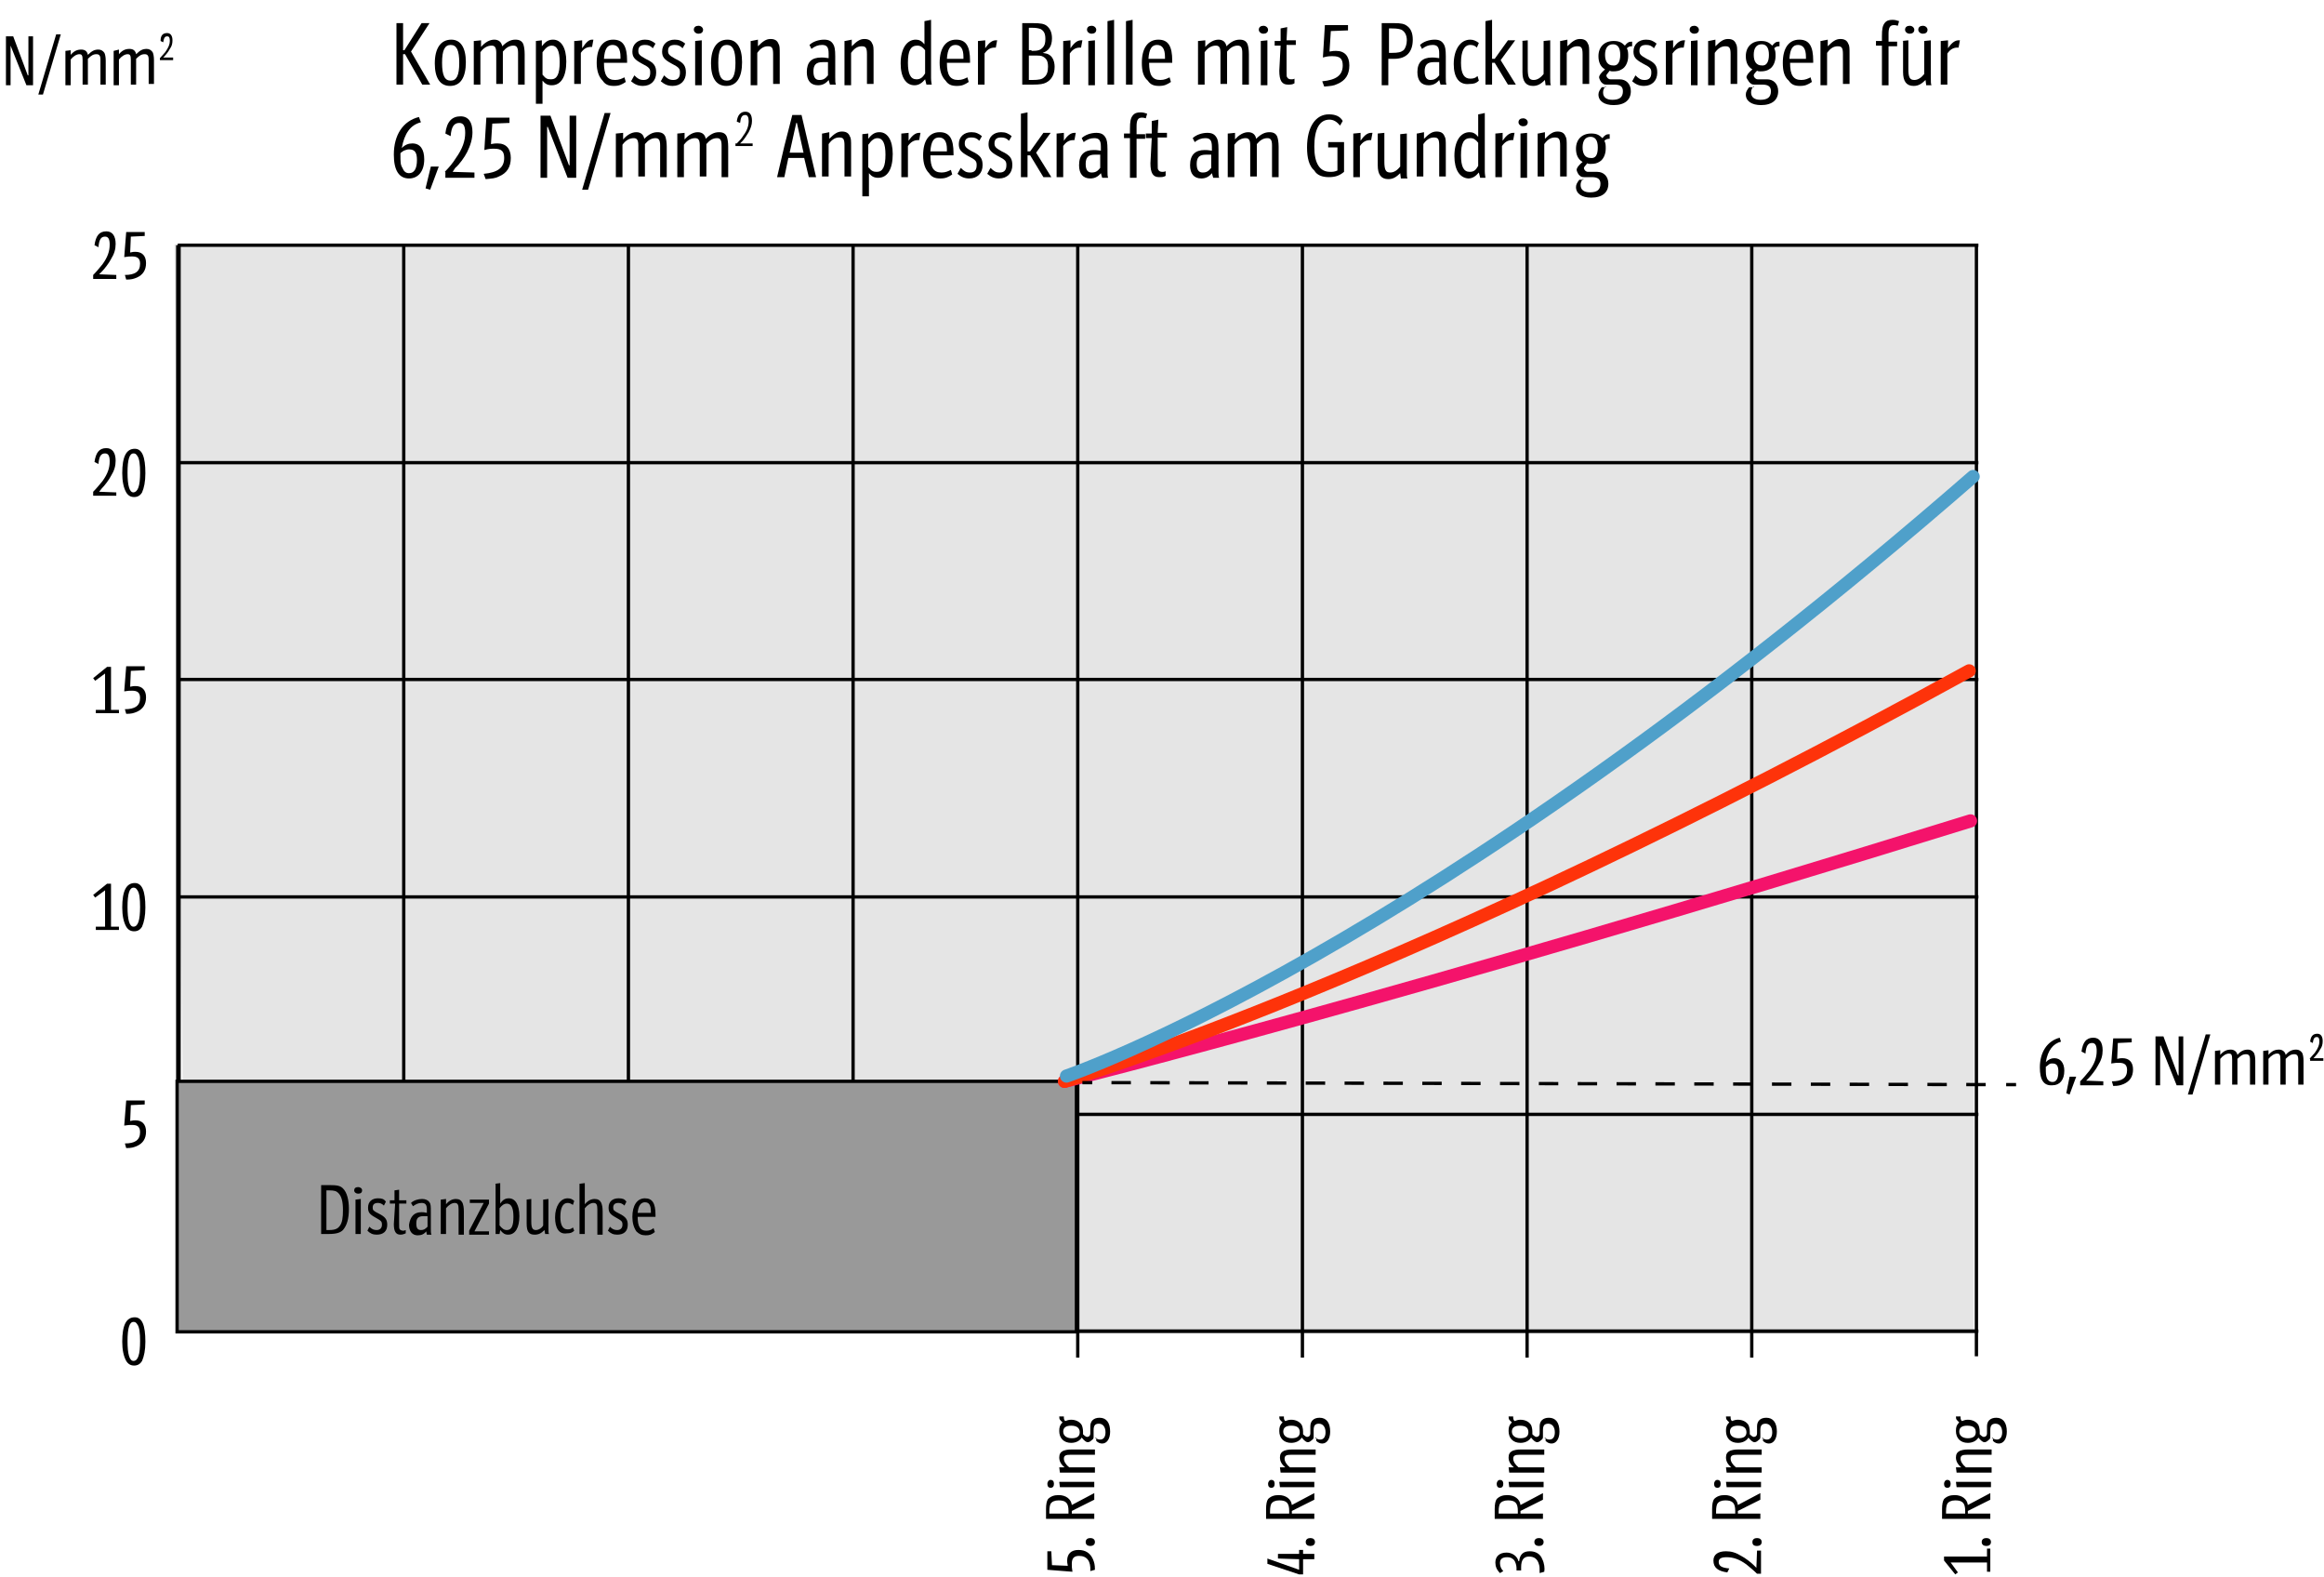 <?xml version="1.0" encoding="UTF-8"?>
<!-- Generator: Adobe Illustrator 25.2.3, SVG Export Plug-In . SVG Version: 6.00 Build 0)  -->
<svg xmlns="http://www.w3.org/2000/svg" xmlns:xlink="http://www.w3.org/1999/xlink" version="1.1" id="Ebene_1" x="0px" y="0px" viewBox="0 0 351.7 238.6" xml:space="preserve">
<polygon fill="#E5E5E5" points="298.7,201.3 28,201.6 26.4,37 298.9,37.1 "></polygon>
<line fill="none" stroke="#000000" stroke-width="0.5" stroke-miterlimit="10" x1="27.1" y1="201.4" x2="299.1" y2="201.4"></line>
<line fill="none" stroke="#000000" stroke-width="0.5" stroke-miterlimit="10" x1="27.1" y1="201.4" x2="27.1" y2="37.1"></line>
<line fill="none" stroke="#000000" stroke-width="0.5" stroke-miterlimit="10" x1="299.1" y1="205.2" x2="299.1" y2="37.1"></line>
<line fill="none" stroke="#000000" stroke-width="0.5" stroke-miterlimit="10" x1="61.1" y1="201.4" x2="61.1" y2="37.1"></line>
<line fill="none" stroke="#000000" stroke-width="0.5" stroke-miterlimit="10" x1="95.1" y1="201.4" x2="95.1" y2="37.1"></line>
<line fill="none" stroke="#000000" stroke-width="0.5" stroke-miterlimit="10" x1="129.1" y1="201.6" x2="129.1" y2="37.1"></line>
<line fill="none" stroke="#000000" stroke-width="0.5" stroke-miterlimit="10" x1="163.1" y1="205.4" x2="163.1" y2="37.1"></line>
<line fill="none" stroke="#000000" stroke-width="0.5" stroke-miterlimit="10" x1="197.1" y1="205.4" x2="197.1" y2="37.1"></line>
<line fill="none" stroke="#000000" stroke-width="0.5" stroke-miterlimit="10" x1="231.1" y1="205.4" x2="231.1" y2="37.1"></line>
<line fill="none" stroke="#000000" stroke-width="0.5" stroke-miterlimit="10" x1="265.1" y1="205.4" x2="265.1" y2="37.1"></line>
<g>
	<path d="M18.5,203c0-2.5,0.6-3.7,1.9-3.7c1.1,0,1.6,1.2,1.6,3.7c0,1.3-0.2,2.2-0.5,2.9c-0.3,0.5-0.7,0.7-1.2,0.7   c-0.5,0-0.9-0.2-1.2-0.7C18.7,205.2,18.5,204.2,18.5,203z M21.2,202.9c0-1.2-0.1-2.1-0.4-2.5c-0.2-0.3-0.3-0.4-0.6-0.4   c-0.6,0-0.9,0.9-0.9,2.9c0,2,0.3,3,0.9,3C20.9,205.9,21.2,204.9,21.2,202.9z"></path>
</g>
<g>
	<path d="M21.2,171.3c0-0.8-0.4-1.1-1.2-1.1c-0.4,0-0.6,0-1.2,0.1l0.3-3.8h2.8v0.6l-2.1,0.1l-0.1,2.4c0.4-0.1,0.6-0.1,0.8-0.1   c1,0,1.6,0.6,1.6,1.7c0,1.1-0.5,1.8-1.4,2.2c-0.5,0.2-0.8,0.3-1.6,0.3l-0.2-0.7C20.4,173,21.2,172.5,21.2,171.3z"></path>
</g>
<g>
	<path d="M14.4,140.2l1.5,0v-4.5c0-0.3,0-0.8,0-1l-1.5,1.1l-0.3-0.4l2.1-1.7h0.6c0,0.1,0,0.5,0,1.3v5.2l1.2,0v0.5h-3.5V140.2z"></path>
	<path d="M18.5,137.3c0-2.5,0.6-3.7,1.9-3.7c1.1,0,1.6,1.2,1.6,3.7c0,1.3-0.2,2.2-0.5,2.9c-0.3,0.5-0.7,0.7-1.2,0.7   c-0.5,0-0.9-0.2-1.2-0.7C18.7,139.5,18.5,138.5,18.5,137.3z M21.2,137.2c0-1.2-0.1-2.1-0.4-2.5c-0.2-0.3-0.3-0.4-0.6-0.4   c-0.6,0-0.9,0.9-0.9,2.9c0,2,0.3,3,0.9,3C20.9,140.2,21.2,139.2,21.2,137.2z"></path>
</g>
<g>
	<path d="M14.4,107.4l1.5,0v-4.5c0-0.3,0-0.8,0-1l-1.5,1.1l-0.3-0.4l2.1-1.7h0.6c0,0.1,0,0.5,0,1.3v5.2l1.2,0v0.5h-3.5V107.4z"></path>
	<path d="M21.2,105.6c0-0.8-0.4-1.1-1.2-1.1c-0.4,0-0.6,0-1.2,0.1l0.3-3.8h2.8v0.6l-2.1,0.1l-0.1,2.4c0.4-0.1,0.6-0.1,0.8-0.1   c1,0,1.6,0.6,1.6,1.7c0,1.1-0.5,1.8-1.4,2.2c-0.5,0.2-0.8,0.3-1.6,0.3l-0.2-0.7C20.4,107.3,21.2,106.8,21.2,105.6z"></path>
</g>
<g>
	<path d="M14.1,74.4c0.5-0.5,0.9-1,1.4-1.6c0.8-1.1,1.1-2,1.1-3c0-0.8-0.2-1.2-0.7-1.2c-0.6,0-0.9,0.4-1,1.6l-0.6-0.3   c0.2-1.4,0.7-2.1,1.8-2.1c0.9,0,1.4,0.7,1.4,1.9c0,0.8-0.2,1.5-0.7,2.3c-0.3,0.6-1,1.5-1.4,1.9L15,74.4l2.6,0.1V75h-3.5V74.4z"></path>
	<path d="M18.5,71.6c0-2.5,0.6-3.7,1.9-3.7c1.1,0,1.6,1.2,1.6,3.7c0,1.3-0.2,2.2-0.5,2.9c-0.3,0.5-0.7,0.7-1.2,0.7   c-0.5,0-0.9-0.2-1.2-0.7C18.7,73.8,18.5,72.8,18.5,71.6z M21.2,71.5c0-1.2-0.1-2.1-0.4-2.5c-0.2-0.3-0.3-0.4-0.6-0.4   c-0.6,0-0.9,0.9-0.9,2.9c0,2,0.3,3,0.9,3C20.9,74.4,21.2,73.5,21.2,71.5z"></path>
</g>
<g>
	<path d="M14.1,41.6c0.5-0.5,0.9-1,1.4-1.6c0.8-1.1,1.1-2,1.1-3c0-0.8-0.2-1.2-0.7-1.2c-0.6,0-0.9,0.4-1,1.6l-0.6-0.3   c0.2-1.4,0.7-2.1,1.8-2.1c0.9,0,1.4,0.7,1.4,1.9c0,0.8-0.2,1.5-0.7,2.3c-0.3,0.6-1,1.5-1.4,1.9L15,41.5l2.6,0.1v0.6h-3.5V41.6z"></path>
	<path d="M21.2,39.9c0-0.8-0.4-1.1-1.2-1.1c-0.4,0-0.6,0-1.2,0.1l0.3-3.8h2.8v0.6l-2.1,0.1l-0.1,2.4c0.4-0.1,0.6-0.1,0.8-0.1   c1,0,1.6,0.6,1.6,1.7c0,1.1-0.5,1.8-1.4,2.2c-0.5,0.2-0.8,0.3-1.6,0.3l-0.2-0.7C20.4,41.6,21.2,41.1,21.2,39.9z"></path>
</g>
<line fill="none" stroke="#000000" stroke-width="0.5" stroke-miterlimit="10" x1="26.9" y1="201.4" x2="26.9" y2="37.1"></line>
<line fill="none" stroke="#000000" stroke-width="0.5" stroke-miterlimit="10" x1="26.9" y1="201.4" x2="299.4" y2="201.4"></line>
<line fill="none" stroke="#000000" stroke-width="0.5" stroke-miterlimit="10" x1="26.9" y1="168.6" x2="299.4" y2="168.6"></line>
<line fill="none" stroke="#000000" stroke-width="0.5" stroke-miterlimit="10" x1="26.9" y1="135.7" x2="299.4" y2="135.7"></line>
<line fill="none" stroke="#000000" stroke-width="0.5" stroke-miterlimit="10" x1="26.9" y1="102.8" x2="299.4" y2="102.8"></line>
<line fill="none" stroke="#000000" stroke-width="0.5" stroke-miterlimit="10" x1="26.9" y1="70" x2="299.4" y2="70"></line>
<line fill="none" stroke="#000000" stroke-width="0.5" stroke-miterlimit="10" x1="26.9" y1="37.1" x2="299.4" y2="37.1"></line>
<rect x="26.8" y="163.6" fill="#999999" stroke="#000000" stroke-width="0.5" stroke-miterlimit="10" width="136.1" height="37.9"></rect>
<path fill="none" stroke="#F4136B" stroke-width="2" stroke-linecap="round" stroke-miterlimit="10" d="M161.1,163.6  c0,0,50.7-12.6,137.1-39.4"></path>
<path fill="none" stroke="#FE330A" stroke-width="2" stroke-linecap="round" stroke-miterlimit="10" d="M161.1,163.6  c0,0,51.7-15.2,136.9-62.1"></path>
<path fill="none" stroke="#4FA0CA" stroke-width="2" stroke-linecap="round" stroke-miterlimit="10" d="M161.4,162.8  c0,0,53.8-18.1,137.2-90.7"></path>
<g>
	<path d="M0.9,5.5H2l2.2,5.9h0.1V5.5h0.7v7.4h-1l-2.4-6H1.6v6H0.9V5.5z"></path>
	<path d="M8.5,5.2h0.7l-2.7,9.1H5.8L8.5,5.2z"></path>
	<path d="M9.9,7.7l0.8-0.1v0.7c0.5-0.6,1-0.8,1.6-0.8c0.6,0,0.9,0.3,1,0.8c0.6-0.6,1-0.8,1.6-0.8c0.4,0,0.7,0.2,0.9,0.5   c0.1,0.2,0.2,0.6,0.2,1.2v3.6h-0.8V9c0-0.6-0.2-0.8-0.6-0.8c-0.5,0-0.8,0.2-1.3,0.7v3.9h-0.8V9.1c0-0.7-0.1-0.9-0.5-0.9   c-0.4,0-0.9,0.3-1.3,0.8v3.9H9.9V7.7z"></path>
	<path d="M17.2,7.7L18,7.5v0.7c0.5-0.6,1-0.8,1.6-0.8c0.6,0,0.9,0.3,1,0.8c0.6-0.6,1-0.8,1.6-0.8c0.4,0,0.7,0.2,0.9,0.5   c0.1,0.2,0.2,0.6,0.2,1.2v3.6h-0.8V9c0-0.6-0.2-0.8-0.6-0.8c-0.5,0-0.8,0.2-1.3,0.7v3.9h-0.8V9.1c0-0.7-0.1-0.9-0.5-0.9   c-0.4,0-0.9,0.3-1.3,0.8v3.9h-0.8V7.7z"></path>
</g>
<g>
	<path d="M24.2,8.8c0.3-0.3,0.5-0.6,0.8-0.9c0.5-0.7,0.7-1.2,0.7-1.7c0-0.5-0.1-0.7-0.4-0.7c-0.4,0-0.5,0.3-0.6,0.9l-0.4-0.2   C24.3,5.4,24.6,5,25.3,5c0.5,0,0.8,0.4,0.8,1.1c0,0.5-0.1,0.9-0.4,1.3c-0.2,0.4-0.6,0.9-0.8,1.1l-0.2,0.2l1.5,0v0.4h-2V8.8z"></path>
</g>
<g>
	<path d="M60,3.5h1v4.1h0.2l2.6-4.1H65l-2.8,4.3l2.9,5h-1.2l-2.6-4.6H61v4.6h-1V3.5z"></path>
</g>
<g>
	<path d="M65.8,9.6c0-2.3,0.9-3.6,2.5-3.6c1.4,0,2.2,1.2,2.2,3.4c0,2.3-0.8,3.6-2.4,3.6C66.6,13,65.8,11.8,65.8,9.6z M69.5,9.5   c0-1.9-0.4-2.7-1.3-2.7c-0.9,0-1.3,0.8-1.3,2.7c0,1.9,0.4,2.7,1.3,2.7C69.1,12.2,69.5,11.4,69.5,9.5z"></path>
	<path d="M71.8,6.2l1-0.1v1c0.6-0.7,1.3-1.1,2-1.1c0.7,0,1.1,0.4,1.2,1c0.7-0.7,1.3-1,2-1c0.6,0,1,0.2,1.2,0.7   c0.1,0.3,0.2,0.8,0.2,1.5v4.6h-1V8c0-0.8-0.2-1.1-0.7-1.1c-0.6,0-1.1,0.3-1.6,0.9v4.9h-1V8c0-0.8-0.2-1.1-0.7-1.1   c-0.6,0-1.2,0.3-1.7,1v4.9h-1V6.2z"></path>
	<path d="M82.1,15.7h-1V6.2l0.9-0.1V7c0.6-0.8,1.1-1,1.7-1c1.2,0,2,1.2,2,3.3c0,2.3-0.8,3.6-2.2,3.6c-0.6,0-1-0.2-1.4-0.7V15.7z    M83.4,12c0.9,0,1.3-0.8,1.3-2.6c0-1.7-0.4-2.5-1.2-2.5c-0.5,0-0.9,0.3-1.4,1v3.4C82.6,11.9,82.8,12,83.4,12z"></path>
	<path d="M87.1,6.2l1-0.1v1.2C88.7,6.4,89.1,6,89.6,6c0.1,0,0.1,0,0.2,0l-0.2,1.1h-0.2c-0.6,0-1.1,0.3-1.5,0.9v4.7h-1V6.2z"></path>
	<path d="M90.3,9.5c0-2.2,0.9-3.5,2.5-3.5c1.5,0,2.1,1,2.1,3.2c0,0.2,0,0.2,0,0.3h-3.5c0,1.9,0.5,2.6,1.7,2.6c0.6,0,1-0.2,1.4-0.4   l0.2,0.7c-0.6,0.4-1,0.6-1.8,0.6c-0.8,0-1.3-0.2-1.7-0.8C90.6,11.6,90.3,10.7,90.3,9.5z M93.9,8.8V8.6c0-1.2-0.4-1.8-1.2-1.8   c-0.8,0-1.2,0.6-1.3,2.1H93.9z"></path>
	<path d="M96,11.4c0.5,0.5,0.8,0.7,1.4,0.7c0.7,0,1-0.4,1-1.1c0-0.6-0.1-0.8-1.3-1.4c-1.1-0.6-1.4-1-1.4-1.8c0-1.1,0.8-1.8,1.9-1.8   c0.7,0,1.1,0.2,1.6,0.6l-0.4,0.7c-0.4-0.4-0.7-0.5-1.2-0.5c-0.7,0-1,0.3-1,0.9c0,0.5,0.2,0.7,1.1,1.2c1.3,0.6,1.6,1.1,1.6,2.1   c0,1.2-0.8,2-2,2c-0.7,0-1.2-0.2-1.8-0.7L96,11.4z"></path>
	<path d="M100.5,11.4c0.5,0.5,0.8,0.7,1.4,0.7c0.7,0,1-0.4,1-1.1c0-0.6-0.1-0.8-1.3-1.4c-1.1-0.6-1.4-1-1.4-1.8   c0-1.1,0.8-1.8,1.9-1.8c0.7,0,1.1,0.2,1.6,0.6l-0.4,0.7c-0.4-0.4-0.7-0.5-1.2-0.5c-0.7,0-1,0.3-1,0.9c0,0.5,0.2,0.7,1.1,1.2   c1.3,0.6,1.6,1.1,1.6,2.1c0,1.2-0.8,2-2,2c-0.7,0-1.2-0.2-1.8-0.7L100.5,11.4z"></path>
	<path d="M105,4.5c0-0.4,0.3-0.6,0.7-0.6c0.4,0,0.7,0.3,0.7,0.6c0,0.4-0.3,0.6-0.7,0.6C105.3,5.1,105,4.8,105,4.5z M105.2,6.2l1-0.1   v6.8h-1V6.2z"></path>
	<path d="M107.6,9.6c0-2.3,0.9-3.6,2.5-3.6c1.4,0,2.2,1.2,2.2,3.4c0,2.3-0.8,3.6-2.4,3.6C108.4,13,107.6,11.8,107.6,9.6z M111.3,9.5   c0-1.9-0.4-2.7-1.3-2.7c-0.9,0-1.3,0.8-1.3,2.7c0,1.9,0.4,2.7,1.3,2.7C110.9,12.2,111.3,11.4,111.3,9.5z"></path>
	<path d="M113.7,6.2l1-0.2v1c0.7-0.7,1.2-1.1,1.9-1.1c0.6,0,1,0.2,1.2,0.7c0.2,0.3,0.2,0.7,0.2,1.6v4.5h-1V8.2c0-1-0.2-1.2-0.8-1.2   c-0.6,0-1.1,0.3-1.6,1v4.9h-1V6.2z"></path>
	<path d="M124.3,8.7c0.3,0,0.5,0,1.1,0.1V8.1c0-1-0.3-1.3-1-1.3c-0.6,0-1.1,0.2-1.6,0.6l-0.3-0.6c0.5-0.5,1.4-0.8,2.2-0.8   c0.7,0,1.1,0.2,1.4,0.7c0.2,0.3,0.3,0.8,0.3,1.8v3.2c0,0.5,0,0.9,0.1,1.1h-0.9l-0.2-0.7c-0.4,0.5-0.9,0.8-1.6,0.8   c-1.1,0-1.7-0.7-1.7-2C122.1,9.4,122.8,8.7,124.3,8.7z M125.3,11.4v-2c-0.4,0-0.5,0-0.8,0c-1,0-1.4,0.4-1.4,1.4   c0,0.9,0.3,1.3,0.9,1.3C124.6,12.1,124.9,11.9,125.3,11.4z"></path>
	<path d="M127.9,6.2l1-0.2v1c0.7-0.7,1.2-1.1,1.9-1.1c0.6,0,1,0.2,1.2,0.7c0.2,0.3,0.2,0.7,0.2,1.6v4.5h-1V8.2c0-1-0.2-1.2-0.8-1.2   c-0.6,0-1.1,0.3-1.6,1v4.9h-1V6.2z"></path>
	<path d="M136.3,9.6c0-2.2,0.9-3.6,2.3-3.6c0.5,0,0.9,0.2,1.3,0.7V3.2l1-0.2v8.8c0,0.5,0.1,0.9,0.1,1h-0.8L140,12   c-0.5,0.6-1,0.9-1.6,0.9C137.1,12.9,136.3,11.7,136.3,9.6z M140,11.1V7.6c-0.4-0.5-0.7-0.7-1.2-0.7c-1,0-1.4,0.8-1.4,2.6   c0,1.7,0.4,2.5,1.3,2.5C139.2,12,139.6,11.8,140,11.1z"></path>
	<path d="M142.2,9.5c0-2.2,0.9-3.5,2.5-3.5c1.5,0,2.1,1,2.1,3.2c0,0.2,0,0.2,0,0.3h-3.5c0,1.9,0.5,2.6,1.7,2.6c0.6,0,1-0.2,1.4-0.4   l0.2,0.7c-0.6,0.4-1,0.6-1.8,0.6c-0.8,0-1.3-0.2-1.7-0.8C142.5,11.6,142.2,10.7,142.2,9.5z M145.8,8.8V8.6c0-1.2-0.4-1.8-1.2-1.8   c-0.8,0-1.2,0.6-1.3,2.1H145.8z"></path>
	<path d="M148.1,6.2l1-0.1v1.2c0.6-0.9,1.1-1.2,1.6-1.2c0.1,0,0.1,0,0.2,0l-0.2,1.1h-0.2c-0.6,0-1.1,0.3-1.5,0.9v4.7h-1V6.2z"></path>
	<path d="M154.7,3.5c1.1,0,1.3,0,1.6,0c1.2,0,1.7,0.1,2.1,0.4c0.5,0.4,0.8,1,0.8,1.9c0,1.2-0.5,1.9-1.4,2.2V8c0.5,0.1,0.7,0.1,1,0.3   c0.5,0.3,0.8,1,0.8,1.8c0,1.2-0.5,2-1.3,2.4c-0.4,0.2-0.9,0.3-2,0.3h-1.6V3.5z M156.1,7.7c1,0,1.3-0.1,1.7-0.5   c0.3-0.3,0.4-0.7,0.4-1.3c0-0.8-0.2-1.2-0.7-1.5c-0.3-0.1-0.6-0.2-1.4-0.2h-0.4v3.4H156.1z M156.2,12.1c1,0,1.5-0.1,1.8-0.4   c0.4-0.3,0.6-0.8,0.6-1.6c0-0.8-0.2-1.2-0.7-1.5c-0.3-0.2-0.6-0.2-1.7-0.2h-0.5v3.7H156.2z"></path>
	<path d="M161,6.2l1-0.1v1.2c0.6-0.9,1.1-1.2,1.6-1.2c0.1,0,0.1,0,0.2,0l-0.2,1.1h-0.2c-0.6,0-1.1,0.3-1.5,0.9v4.7h-1V6.2z"></path>
	<path d="M164.5,4.5c0-0.4,0.3-0.6,0.7-0.6c0.4,0,0.7,0.3,0.7,0.6c0,0.4-0.3,0.6-0.7,0.6C164.8,5.1,164.5,4.8,164.5,4.5z M164.7,6.2   l1-0.1v6.8h-1V6.2z"></path>
	<path d="M167.6,3.2l1-0.2v9.8h-1V3.2z"></path>
	<path d="M170.4,3.2l1-0.2v9.8h-1V3.2z"></path>
	<path d="M172.8,9.5c0-2.2,0.9-3.5,2.5-3.5c1.5,0,2.1,1,2.1,3.2c0,0.2,0,0.2,0,0.3h-3.5c0,1.9,0.5,2.6,1.7,2.6c0.6,0,1-0.2,1.4-0.4   l0.2,0.7c-0.6,0.4-1,0.6-1.8,0.6c-0.8,0-1.3-0.2-1.7-0.8C173,11.6,172.8,10.7,172.8,9.5z M176.3,8.8V8.6c0-1.2-0.4-1.8-1.2-1.8   c-0.8,0-1.2,0.6-1.3,2.1H176.3z"></path>
	<path d="M181.4,6.2l1-0.1v1c0.6-0.7,1.3-1.1,2-1.1c0.7,0,1.1,0.4,1.2,1c0.7-0.7,1.3-1,2-1c0.6,0,1,0.2,1.2,0.7   c0.1,0.3,0.2,0.8,0.2,1.5v4.6h-1V8c0-0.8-0.2-1.1-0.7-1.1c-0.6,0-1.1,0.3-1.6,0.9v4.9h-1V8c0-0.8-0.2-1.1-0.7-1.1   c-0.6,0-1.2,0.3-1.7,1v4.9h-1V6.2z"></path>
	<path d="M190.5,4.5c0-0.4,0.3-0.6,0.7-0.6c0.4,0,0.7,0.3,0.7,0.6c0,0.4-0.3,0.6-0.7,0.6C190.8,5.1,190.5,4.8,190.5,4.5z M190.8,6.2   l1-0.1v6.8h-1V6.2z"></path>
	<path d="M193.8,6.9h-0.9V6.2h0.9l0-1.9l1-0.2l-0.1,2h1.4v0.7h-1.4v3.7c0,1,0,1.1,0.1,1.2c0.1,0.2,0.3,0.3,0.6,0.3   c0.2,0,0.3,0,0.5-0.1v0.7c-0.3,0.2-0.6,0.2-1,0.2c-0.9,0-1.3-0.6-1.3-2.1L193.8,6.9z"></path>
	<path d="M203.2,9.9c0-1-0.4-1.4-1.5-1.4c-0.5,0-0.8,0-1.5,0.2l0.3-4.9h3.5v0.8l-2.6,0.1l-0.2,3.1c0.5-0.1,0.7-0.1,1-0.1   c1.3,0,2,0.8,2,2.2c0,1.4-0.6,2.3-1.8,2.8c-0.6,0.3-1,0.3-2,0.4l-0.3-0.8C202.2,12.1,203.2,11.4,203.2,9.9z"></path>
</g>
<g>
	<path d="M209.1,3.5c0,0,1.5,0,1.9,0c1,0,1.5,0.1,1.9,0.4c0.6,0.4,0.9,1.1,0.9,2.1c0,1.9-1,2.9-2.8,2.9h-0.9v4h-1V3.5z M210.6,8   c1,0,1.4-0.1,1.8-0.4c0.3-0.3,0.5-0.9,0.5-1.5c0-0.8-0.3-1.3-0.8-1.6c-0.3-0.1-0.6-0.2-1.5-0.2h-0.4V8H210.6z"></path>
</g>
<g>
	<path d="M216.7,8.7c0.3,0,0.5,0,1.1,0.1V8.1c0-1-0.3-1.3-1-1.3c-0.6,0-1.1,0.2-1.6,0.6l-0.3-0.6c0.5-0.5,1.4-0.8,2.2-0.8   c0.7,0,1.1,0.2,1.4,0.7c0.2,0.3,0.3,0.8,0.3,1.8v3.2c0,0.5,0,0.9,0.1,1.1H218l-0.2-0.7c-0.4,0.5-0.9,0.8-1.6,0.8   c-1.1,0-1.7-0.7-1.7-2C214.5,9.4,215.3,8.7,216.7,8.7z M217.8,11.4v-2c-0.4,0-0.5,0-0.8,0c-1,0-1.4,0.4-1.4,1.4   c0,0.9,0.3,1.3,0.9,1.3C217,12.1,217.4,11.9,217.8,11.4z"></path>
	<path d="M220,9.7c0-2.2,1-3.7,2.5-3.7c0.5,0,0.9,0.2,1.3,0.5l-0.3,0.7c-0.3-0.3-0.6-0.4-1-0.4c-0.9,0-1.4,0.9-1.4,2.7   c0,1.7,0.5,2.4,1.4,2.4c0.5,0,0.8-0.1,1.1-0.4l0.2,0.7c-0.4,0.4-0.8,0.5-1.4,0.5C220.8,12.9,220,11.7,220,9.7z"></path>
	<path d="M224.8,3.2l1-0.2v5.9h0.4l2-2.8h1.1l-2.2,3l2.3,3.7h-1.2l-2-3.3h-0.4v3.3h-1V3.2z"></path>
	<path d="M230.2,6.2l1-0.1v4.3c0,1.3,0.2,1.7,0.9,1.7c0.6,0,1.1-0.4,1.5-0.9V6.2l1-0.1v5.7c0,0.6,0,0.9,0.1,1.1h-0.8l-0.1-0.8   c-0.6,0.6-1.1,0.9-1.8,0.9c-1.1,0-1.6-0.7-1.6-2.1V6.2z"></path>
	<path d="M236.2,6.2l1-0.2v1c0.7-0.7,1.2-1.1,1.9-1.1c0.6,0,1,0.2,1.2,0.7c0.2,0.3,0.2,0.7,0.2,1.6v4.5h-1V8.2c0-1-0.2-1.2-0.8-1.2   c-0.6,0-1.1,0.3-1.6,1v4.9h-1V6.2z"></path>
	<path d="M243,13c-0.3,0.4-0.4,0.6-0.4,1c0,0.7,0.5,1.1,1.4,1.1c1.1,0,1.6-0.4,1.6-1.3c0-0.7-0.4-1-1.3-1c-0.3,0-0.6,0-1.2,0   c-0.4,0-0.5-0.1-0.8-0.4c-0.2-0.3-0.3-0.6-0.3-0.7c0-0.3,0.3-0.7,0.9-1.2c-0.7-0.4-1-1.1-1-2c0-1.4,0.9-2.3,2.3-2.3   c0.8,0,1.2,0.2,1.7,0.7c0.4-0.5,0.6-0.6,1.1-0.6V7h-0.1c-0.3,0-0.5,0.1-0.7,0.3c0.2,0.4,0.2,0.7,0.2,1.2c0,0.9-0.4,1.7-1,2   c-0.3,0.2-0.7,0.3-1.3,0.3c-0.2,0-0.3,0-0.5-0.1c-0.3,0.4-0.5,0.6-0.5,0.7c0,0.3,0.3,0.6,0.6,0.6c0.4,0,1,0,1.4,0   c1,0,1.7,0.7,1.7,1.8c0,1.3-0.9,2.1-2.6,2.1c-1.4,0-2.3-0.6-2.3-1.6c0-0.4,0.2-0.7,0.5-1.1H243z M245.2,8.3c0-1.1-0.4-1.6-1.1-1.6   c-0.8,0-1.2,0.6-1.2,1.6c0,1,0.4,1.6,1.2,1.6C244.8,10,245.2,9.4,245.2,8.3z"></path>
	<path d="M247.5,11.4c0.5,0.5,0.8,0.7,1.4,0.7c0.7,0,1-0.4,1-1.1c0-0.6-0.1-0.8-1.3-1.4c-1.1-0.6-1.4-1-1.4-1.8   c0-1.1,0.8-1.8,1.9-1.8c0.7,0,1.1,0.2,1.6,0.6l-0.4,0.7c-0.4-0.4-0.7-0.5-1.2-0.5c-0.7,0-1,0.3-1,0.9c0,0.5,0.2,0.7,1.1,1.2   c1.3,0.6,1.6,1.1,1.6,2.1c0,1.2-0.8,2-2,2c-0.7,0-1.2-0.2-1.8-0.7L247.5,11.4z"></path>
	<path d="M252.2,6.2l1-0.1v1.2c0.6-0.9,1.1-1.2,1.6-1.2c0.1,0,0.1,0,0.2,0l-0.2,1.1h-0.2c-0.6,0-1.1,0.3-1.5,0.9v4.7h-1V6.2z"></path>
	<path d="M255.7,4.5c0-0.4,0.3-0.6,0.7-0.6c0.4,0,0.7,0.3,0.7,0.6c0,0.4-0.3,0.6-0.7,0.6C256,5.1,255.7,4.8,255.7,4.5z M255.9,6.2   l1-0.1v6.8h-1V6.2z"></path>
	<path d="M258.6,6.2l1-0.2v1c0.7-0.7,1.2-1.1,1.9-1.1c0.6,0,1,0.2,1.2,0.7c0.2,0.3,0.2,0.7,0.2,1.6v4.5h-1V8.2c0-1-0.2-1.2-0.8-1.2   c-0.6,0-1.1,0.3-1.6,1v4.9h-1V6.2z"></path>
	<path d="M265.4,13c-0.3,0.4-0.4,0.6-0.4,1c0,0.7,0.5,1.1,1.4,1.1c1.1,0,1.6-0.4,1.6-1.3c0-0.7-0.4-1-1.3-1c-0.3,0-0.6,0-1.2,0   c-0.4,0-0.5-0.1-0.8-0.4c-0.2-0.3-0.4-0.6-0.4-0.7c0-0.3,0.3-0.7,0.9-1.2c-0.7-0.4-1-1.1-1-2c0-1.4,0.9-2.3,2.3-2.3   c0.8,0,1.2,0.2,1.7,0.7c0.4-0.5,0.6-0.6,1.1-0.6V7h-0.1c-0.3,0-0.5,0.1-0.7,0.3c0.2,0.4,0.2,0.7,0.2,1.2c0,0.9-0.4,1.7-1,2   c-0.3,0.2-0.7,0.3-1.3,0.3c-0.2,0-0.3,0-0.5-0.1c-0.4,0.4-0.5,0.6-0.5,0.7c0,0.3,0.3,0.6,0.6,0.6c0.4,0,1,0,1.4,0   c1,0,1.7,0.7,1.7,1.8c0,1.3-0.9,2.1-2.6,2.1c-1.4,0-2.3-0.6-2.3-1.6c0-0.4,0.2-0.7,0.5-1.1H265.4z M267.7,8.3   c0-1.1-0.4-1.6-1.1-1.6c-0.8,0-1.2,0.6-1.2,1.6c0,1,0.4,1.6,1.2,1.6C267.3,10,267.7,9.4,267.7,8.3z"></path>
	<path d="M269.8,9.5c0-2.2,0.9-3.5,2.5-3.5c1.5,0,2.1,1,2.1,3.2c0,0.2,0,0.2,0,0.3h-3.5c0,1.9,0.5,2.6,1.7,2.6c0.6,0,1-0.2,1.4-0.4   l0.2,0.7c-0.6,0.4-1,0.6-1.8,0.6c-0.8,0-1.3-0.2-1.7-0.8C270,11.6,269.8,10.7,269.8,9.5z M273.3,8.8V8.6c0-1.2-0.4-1.8-1.2-1.8   c-0.8,0-1.2,0.6-1.3,2.1H273.3z"></path>
	<path d="M275.6,6.2l1-0.2v1c0.7-0.7,1.2-1.1,1.9-1.1c0.6,0,1,0.2,1.2,0.7c0.2,0.3,0.2,0.7,0.2,1.6v4.5h-1V8.2c0-1-0.2-1.2-0.8-1.2   c-0.6,0-1.1,0.3-1.6,1v4.9h-1V6.2z"></path>
	<path d="M284.8,6.9h-0.9V6.2h0.9V5.5c0-1.1,0.1-1.6,0.4-2c0.3-0.4,0.7-0.5,1.2-0.5c0.4,0,0.7,0.1,1,0.2l-0.2,0.7   c-0.3-0.1-0.4-0.1-0.6-0.1c-0.6,0-0.8,0.4-0.8,1.3v1.2h1.3v0.7h-1.3v5.9h-1V6.9z"></path>
	<path d="M287.8,6.2l1-0.1v4.3c0,1.3,0.2,1.7,0.9,1.7c0.6,0,1.1-0.4,1.5-0.9V6.2l1-0.1v5.7c0,0.6,0,0.9,0.1,1.1h-0.8l-0.1-0.8   c-0.6,0.6-1.1,0.9-1.8,0.9c-1.1,0-1.6-0.7-1.6-2.1V6.2z M288.3,4.5c0-0.4,0.3-0.6,0.7-0.6c0.4,0,0.7,0.3,0.7,0.6   c0,0.4-0.3,0.6-0.7,0.6C288.6,5.1,288.3,4.8,288.3,4.5z M290.3,4.5c0-0.4,0.3-0.6,0.7-0.6c0.4,0,0.7,0.3,0.7,0.6   c0,0.4-0.3,0.6-0.7,0.6C290.6,5.1,290.3,4.8,290.3,4.5z"></path>
	<path d="M293.8,6.2l1-0.1v1.2c0.6-0.9,1.1-1.2,1.6-1.2c0.1,0,0.1,0,0.2,0l-0.2,1.1h-0.2c-0.6,0-1.1,0.3-1.5,0.9v4.7h-1V6.2z"></path>
</g>
<g>
	<path d="M59.6,23.4c0-3,1.4-5.1,3.8-5.7l0.3,0.8c-1.6,0.4-2.5,1.7-2.9,3.9c0.5-0.5,1-0.7,1.6-0.7c1.2,0,1.8,0.9,1.8,2.4   c0,1.8-0.9,2.9-2.3,2.9C60.4,27,59.6,25.8,59.6,23.4z M61.9,26.2c0.8,0,1.2-0.7,1.2-2c0-1.1-0.3-1.6-1.2-1.6   c-0.3,0-0.5,0.1-0.8,0.2c-0.1,0.1-0.5,0.3-0.5,0.4c0,1.4,0,1.7,0.3,2.2C61.1,25.9,61.4,26.2,61.9,26.2z"></path>
	<path d="M65.2,25.2h1.2l-1.3,3.5l-0.7-0.2L65.2,25.2z"></path>
	<path d="M67.3,26c0.7-0.7,1.2-1.3,1.7-2.1c1-1.4,1.4-2.6,1.4-3.8c0-1.1-0.3-1.5-0.9-1.5c-0.8,0-1.2,0.6-1.3,2l-0.8-0.4   c0.2-1.8,1-2.6,2.3-2.6c1.2,0,1.8,0.9,1.8,2.4c0,1-0.3,2-0.8,3c-0.4,0.8-1.2,1.9-1.8,2.4L68.5,26l3.3,0.1v0.8h-4.4V26z"></path>
	<path d="M76.3,23.9c0-1-0.4-1.4-1.5-1.4c-0.5,0-0.8,0-1.5,0.2l0.3-4.9h3.5v0.8l-2.6,0.1l-0.2,3.1c0.5-0.1,0.7-0.1,1-0.1   c1.3,0,2,0.8,2,2.2c0,1.4-0.6,2.3-1.8,2.8c-0.6,0.3-1,0.3-2,0.4l-0.3-0.8C75.3,26.1,76.3,25.4,76.3,23.9z"></path>
	<path d="M81.8,17.5h1.5l2.8,7.5h0.1v-7.5h1v9.4h-1.3l-3-7.7h-0.1v7.7h-1V17.5z"></path>
	<path d="M91.5,17.1h0.9L89,28.7h-0.9L91.5,17.1z"></path>
	<path d="M93.3,20.2l1-0.1v1c0.6-0.7,1.3-1.1,2-1.1c0.7,0,1.1,0.4,1.2,1c0.7-0.7,1.3-1,2-1c0.6,0,1,0.2,1.2,0.7   c0.1,0.3,0.2,0.8,0.2,1.5v4.6h-1V22c0-0.8-0.2-1.1-0.7-1.1c-0.6,0-1.1,0.3-1.6,0.9v4.9h-1V22c0-0.8-0.2-1.1-0.7-1.1   c-0.6,0-1.2,0.3-1.7,1v4.9h-1V20.2z"></path>
	<path d="M102.6,20.2l1-0.1v1c0.6-0.7,1.3-1.1,2-1.1c0.7,0,1.1,0.4,1.2,1c0.7-0.7,1.3-1,2-1c0.6,0,1,0.2,1.2,0.7   c0.1,0.3,0.2,0.8,0.2,1.5v4.6h-1V22c0-0.8-0.2-1.1-0.7-1.1c-0.6,0-1.1,0.3-1.6,0.9v4.9h-1V22c0-0.8-0.2-1.1-0.7-1.1   c-0.6,0-1.2,0.3-1.7,1v4.9h-1V20.2z"></path>
</g>
<g>
	<path d="M111.5,21.7c0.4-0.4,0.7-0.7,1-1.2c0.6-0.8,0.8-1.5,0.8-2.2c0-0.6-0.2-0.9-0.5-0.9c-0.5,0-0.7,0.3-0.8,1.2l-0.5-0.2   c0.1-1,0.6-1.5,1.3-1.5c0.7,0,1,0.5,1,1.4c0,0.6-0.2,1.1-0.5,1.7c-0.3,0.5-0.7,1.1-1,1.4l-0.3,0.3l1.9,0v0.4h-2.6V21.7z"></path>
</g>
<g>
	<path d="M118.7,22.1l1.2-4.7h1.4l1.1,4.7l1.1,4.7h-1.1l-0.7-2.9h-2.4l-0.6,2.9h-1.1L118.7,22.1z M121.6,23.1l-1-4.5h-0.1l-1,4.5   H121.6z"></path>
	<path d="M124.5,20.2l1-0.2v1c0.7-0.7,1.2-1.1,1.9-1.1c0.6,0,1,0.2,1.2,0.7c0.2,0.3,0.2,0.7,0.2,1.6v4.5h-1v-4.7   c0-1-0.2-1.2-0.8-1.2c-0.6,0-1.1,0.3-1.6,1v4.9h-1V20.2z"></path>
	<path d="M131.5,29.7h-1v-9.4l0.9-0.1V21c0.6-0.8,1.1-1,1.7-1c1.2,0,2,1.2,2,3.3c0,2.3-0.8,3.6-2.2,3.6c-0.6,0-1-0.2-1.4-0.7V29.7z    M132.7,26c0.9,0,1.3-0.8,1.3-2.6c0-1.7-0.4-2.5-1.2-2.5c-0.5,0-0.9,0.3-1.4,1v3.4C131.9,25.9,132.2,26,132.7,26z"></path>
	<path d="M136.5,20.2l1-0.1v1.2c0.6-0.9,1.1-1.2,1.6-1.2c0.1,0,0.1,0,0.2,0l-0.2,1.1h-0.2c-0.6,0-1.1,0.3-1.5,0.9v4.7h-1V20.2z"></path>
	<path d="M139.7,23.5c0-2.2,0.9-3.5,2.5-3.5c1.5,0,2.1,1,2.1,3.2c0,0.2,0,0.2,0,0.3h-3.5c0,1.9,0.5,2.6,1.7,2.6c0.6,0,1-0.2,1.4-0.4   l0.2,0.7c-0.6,0.4-1,0.6-1.8,0.6c-0.8,0-1.3-0.2-1.7-0.8C140,25.6,139.7,24.7,139.7,23.5z M143.3,22.8v-0.2c0-1.2-0.4-1.8-1.2-1.8   c-0.8,0-1.2,0.6-1.3,2.1H143.3z"></path>
	<path d="M145.4,25.4c0.5,0.5,0.8,0.7,1.4,0.7c0.7,0,1-0.4,1-1.1c0-0.6-0.1-0.8-1.3-1.4c-1.1-0.6-1.4-1-1.4-1.8   c0-1.1,0.8-1.8,1.9-1.8c0.7,0,1.1,0.2,1.6,0.6l-0.4,0.7c-0.4-0.4-0.7-0.5-1.2-0.5c-0.7,0-1,0.3-1,0.9c0,0.5,0.2,0.7,1.1,1.2   c1.3,0.6,1.6,1.1,1.6,2.1c0,1.2-0.8,2-2,2c-0.7,0-1.2-0.2-1.8-0.7L145.4,25.4z"></path>
	<path d="M149.9,25.4c0.5,0.5,0.8,0.7,1.4,0.7c0.7,0,1-0.4,1-1.1c0-0.6-0.1-0.8-1.3-1.4c-1.1-0.6-1.4-1-1.4-1.8   c0-1.1,0.8-1.8,1.9-1.8c0.7,0,1.1,0.2,1.6,0.6l-0.4,0.7c-0.4-0.4-0.7-0.5-1.2-0.5c-0.7,0-1,0.3-1,0.9c0,0.5,0.2,0.7,1.1,1.2   c1.3,0.6,1.6,1.1,1.6,2.1c0,1.2-0.8,2-2,2c-0.7,0-1.2-0.2-1.8-0.7L149.9,25.4z"></path>
	<path d="M154.5,17.2l1-0.2v5.9h0.4l2-2.8h1.1l-2.2,3l2.3,3.7h-1.2l-2-3.3h-0.4v3.3h-1V17.2z"></path>
	<path d="M160,20.2l1-0.1v1.2c0.6-0.9,1.1-1.2,1.6-1.2c0.1,0,0.1,0,0.2,0l-0.2,1.1h-0.2c-0.6,0-1.1,0.3-1.5,0.9v4.7h-1V20.2z"></path>
	<path d="M165.5,22.7c0.3,0,0.5,0,1.1,0.1v-0.6c0-1-0.3-1.3-1-1.3c-0.6,0-1.1,0.2-1.6,0.6l-0.3-0.6c0.5-0.5,1.4-0.8,2.2-0.8   c0.7,0,1.1,0.2,1.4,0.7c0.2,0.3,0.3,0.8,0.3,1.8v3.2c0,0.5,0,0.9,0.1,1.1h-0.9l-0.2-0.7c-0.4,0.5-0.9,0.8-1.6,0.8   c-1.1,0-1.7-0.7-1.7-2C163.3,23.4,164.1,22.7,165.5,22.7z M166.5,25.4v-2c-0.4,0-0.5,0-0.8,0c-1,0-1.4,0.4-1.4,1.4   c0,0.9,0.3,1.3,0.9,1.3C165.8,26.1,166.1,25.9,166.5,25.4z"></path>
</g>
<g>
	<path d="M171,20.9h-0.9v-0.7h0.9v-0.7c0-1.1,0.1-1.6,0.4-2c0.3-0.4,0.7-0.5,1.2-0.5c0.4,0,0.7,0.1,1,0.2l-0.2,0.7   c-0.3-0.1-0.4-0.1-0.6-0.1c-0.6,0-0.8,0.4-0.8,1.3v1.2h1.3v0.7H172v5.9h-1V20.9z"></path>
</g>
<g>
	<path d="M174.3,20.9h-0.9v-0.7h0.9l0-1.9l1-0.2l-0.1,2h1.4v0.7h-1.4v3.7c0,1,0,1.1,0.1,1.2c0.1,0.2,0.3,0.3,0.6,0.3   c0.2,0,0.3,0,0.5-0.1v0.7c-0.3,0.2-0.6,0.2-1,0.2c-0.9,0-1.3-0.6-1.3-2.1L174.3,20.9z"></path>
	<path d="M182.3,22.7c0.3,0,0.5,0,1.1,0.1v-0.6c0-1-0.3-1.3-1-1.3c-0.6,0-1.1,0.2-1.6,0.6l-0.3-0.6c0.5-0.5,1.4-0.8,2.2-0.8   c0.7,0,1.1,0.2,1.4,0.7c0.2,0.3,0.3,0.8,0.3,1.8v3.2c0,0.5,0,0.9,0.1,1.1h-0.9l-0.2-0.7c-0.4,0.5-0.9,0.8-1.6,0.8   c-1.1,0-1.7-0.7-1.7-2C180.1,23.4,180.9,22.7,182.3,22.7z M183.3,25.4v-2c-0.4,0-0.5,0-0.8,0c-1,0-1.4,0.4-1.4,1.4   c0,0.9,0.3,1.3,0.9,1.3C182.6,26.1,182.9,25.9,183.3,25.4z"></path>
	<path d="M185.9,20.2l1-0.1v1c0.6-0.7,1.3-1.1,2-1.1c0.7,0,1.1,0.4,1.2,1c0.7-0.7,1.3-1,2-1c0.6,0,1,0.2,1.2,0.7   c0.1,0.3,0.2,0.8,0.2,1.5v4.6h-1V22c0-0.8-0.2-1.1-0.7-1.1c-0.6,0-1.1,0.3-1.6,0.9v4.9h-1V22c0-0.8-0.2-1.1-0.7-1.1   c-0.6,0-1.2,0.3-1.7,1v4.9h-1V20.2z"></path>
	<path d="M197.8,22.3c0-3.1,1.3-5,3.3-5c1,0,1.7,0.3,2.1,1l-0.4,0.7c-0.5-0.6-1-0.9-1.6-0.9c-1.5,0-2.3,1.4-2.3,4.1   c0,2.5,0.8,3.8,2.4,3.8c0.4,0,0.6,0,1.1-0.2v-3.5H201v-0.8h2.4v4.5c-0.7,0.6-1.4,0.8-2.3,0.8c-1,0-1.8-0.3-2.2-1   C198.1,25.1,197.8,23.9,197.8,22.3z"></path>
	<path d="M204.9,20.2l1-0.1v1.2c0.6-0.9,1.1-1.2,1.6-1.2c0.1,0,0.1,0,0.2,0l-0.2,1.1h-0.2c-0.6,0-1.1,0.3-1.5,0.9v4.7h-1V20.2z"></path>
	<path d="M208.5,20.2l1-0.1v4.3c0,1.3,0.2,1.7,0.9,1.7c0.6,0,1.1-0.4,1.5-0.9v-4.9l1-0.1v5.7c0,0.6,0,0.9,0.1,1.1H212l-0.1-0.8   c-0.6,0.6-1.1,0.9-1.8,0.9c-1.1,0-1.6-0.7-1.6-2.1V20.2z"></path>
	<path d="M214.5,20.2l1-0.2v1c0.7-0.7,1.2-1.1,1.9-1.1c0.6,0,1,0.2,1.2,0.7c0.2,0.3,0.2,0.7,0.2,1.6v4.5h-1v-4.7   c0-1-0.2-1.2-0.8-1.2c-0.6,0-1.1,0.3-1.6,1v4.9h-1V20.2z"></path>
	<path d="M220.1,23.6c0-2.2,0.9-3.6,2.3-3.6c0.5,0,0.9,0.2,1.3,0.7v-3.4l1-0.2v8.8c0,0.5,0.1,0.9,0.1,1h-0.8l-0.2-0.8   c-0.5,0.6-1,0.9-1.6,0.9C220.9,26.9,220.1,25.7,220.1,23.6z M223.7,25.1v-3.5c-0.4-0.5-0.7-0.7-1.2-0.7c-1,0-1.4,0.8-1.4,2.6   c0,1.7,0.4,2.5,1.3,2.5C223,26,223.3,25.8,223.7,25.1z"></path>
	<path d="M226.4,20.2l1-0.1v1.2c0.6-0.9,1.1-1.2,1.6-1.2c0.1,0,0.1,0,0.2,0l-0.2,1.1h-0.2c-0.6,0-1.1,0.3-1.5,0.9v4.7h-1V20.2z"></path>
	<path d="M229.8,18.5c0-0.4,0.3-0.6,0.7-0.6c0.4,0,0.7,0.3,0.7,0.6c0,0.4-0.3,0.6-0.7,0.6C230.1,19.1,229.8,18.8,229.8,18.5z    M230.1,20.2l1-0.1v6.8h-1V20.2z"></path>
	<path d="M232.8,20.2l1-0.2v1c0.7-0.7,1.2-1.1,1.9-1.1c0.6,0,1,0.2,1.2,0.7c0.2,0.3,0.2,0.7,0.2,1.6v4.5h-1v-4.7   c0-1-0.2-1.2-0.8-1.2c-0.6,0-1.1,0.3-1.6,1v4.9h-1V20.2z"></path>
	<path d="M239.6,27c-0.3,0.4-0.4,0.6-0.4,1c0,0.7,0.5,1.1,1.4,1.1c1.1,0,1.6-0.4,1.6-1.3c0-0.7-0.4-1-1.3-1c-0.3,0-0.6,0-1.2,0   c-0.4,0-0.5-0.1-0.8-0.4c-0.2-0.3-0.3-0.6-0.3-0.7c0-0.3,0.3-0.7,0.9-1.2c-0.7-0.4-1-1.1-1-2c0-1.4,0.9-2.3,2.3-2.3   c0.8,0,1.2,0.2,1.7,0.7c0.4-0.5,0.6-0.6,1.1-0.6V21h-0.1c-0.3,0-0.5,0.1-0.7,0.3c0.2,0.4,0.2,0.7,0.2,1.2c0,0.9-0.4,1.7-1,2   c-0.3,0.2-0.7,0.3-1.3,0.3c-0.2,0-0.3,0-0.5-0.1c-0.3,0.4-0.5,0.6-0.5,0.7c0,0.3,0.3,0.6,0.6,0.6c0.4,0,1,0,1.4,0   c1,0,1.7,0.7,1.7,1.8c0,1.3-0.9,2.1-2.6,2.1c-1.4,0-2.3-0.6-2.3-1.6c0-0.4,0.2-0.7,0.5-1.1H239.6z M241.8,22.3   c0-1.1-0.4-1.6-1.1-1.6c-0.8,0-1.2,0.6-1.2,1.6c0,1,0.4,1.6,1.2,1.6C241.5,24,241.8,23.4,241.8,22.3z"></path>
</g>
<g>
	<path d="M48.6,179.3c0.9,0,1,0,1.3,0c1.1,0,1.6,0.1,2,0.5c0.6,0.6,0.9,1.7,0.9,3.1c0,1.5-0.3,2.5-0.9,3.2c-0.4,0.4-1,0.6-2.2,0.6   h-1.1V179.3z M49.8,186.1c0.9,0,1.3-0.2,1.6-0.6c0.4-0.5,0.5-1.3,0.5-2.4c0-1.3-0.2-2.1-0.7-2.6c-0.3-0.3-0.6-0.4-1.4-0.4h-0.4v6   H49.8z"></path>
	<path d="M53.6,180.1c0-0.3,0.2-0.5,0.6-0.5c0.3,0,0.6,0.2,0.6,0.5c0,0.3-0.2,0.5-0.6,0.5C53.9,180.6,53.6,180.4,53.6,180.1z    M53.8,181.5l0.8-0.1v5.3h-0.8V181.5z"></path>
	<path d="M55.9,185.6c0.4,0.4,0.7,0.5,1.1,0.5c0.5,0,0.8-0.3,0.8-0.8c0-0.5-0.1-0.6-1-1.1c-0.9-0.5-1.1-0.8-1.1-1.5   c0-0.9,0.6-1.4,1.5-1.4c0.6,0,0.9,0.1,1.2,0.5l-0.3,0.6c-0.3-0.3-0.6-0.4-0.9-0.4c-0.5,0-0.8,0.2-0.8,0.7c0,0.4,0.1,0.5,0.9,0.9   c1,0.5,1.3,0.9,1.3,1.7c0,1-0.6,1.5-1.6,1.5c-0.6,0-1-0.2-1.4-0.6L55.9,185.6z"></path>
	<path d="M59.8,182.1H59v-0.5h0.7l0-1.5l0.7-0.1l0,1.6h1.1v0.5h-1.1v2.9c0,0.8,0,0.8,0.1,1c0.1,0.1,0.3,0.2,0.5,0.2   c0.1,0,0.2,0,0.4-0.1v0.5c-0.2,0.1-0.5,0.2-0.8,0.2c-0.7,0-1-0.5-1-1.6L59.8,182.1z"></path>
	<path d="M63.8,183.4c0.2,0,0.4,0,0.8,0.1V183c0-0.7-0.2-1-0.8-1c-0.5,0-0.9,0.2-1.3,0.5l-0.3-0.5c0.4-0.4,1.1-0.6,1.7-0.6   c0.5,0,0.9,0.2,1.1,0.5c0.2,0.3,0.2,0.6,0.2,1.5v2.5c0,0.4,0,0.7,0.1,0.9h-0.7l-0.1-0.5c-0.3,0.4-0.7,0.6-1.3,0.6   c-0.8,0-1.3-0.6-1.3-1.6C62.1,184,62.7,183.4,63.8,183.4z M64.7,185.6V184c-0.3,0-0.4,0-0.6,0c-0.8,0-1.1,0.3-1.1,1.1   c0,0.7,0.2,1,0.7,1C64.1,186.1,64.3,186,64.7,185.6z"></path>
	<path d="M66.7,181.5l0.8-0.1v0.8c0.5-0.6,1-0.8,1.5-0.8c0.5,0,0.8,0.2,1,0.6c0.1,0.3,0.2,0.6,0.2,1.3v3.5h-0.8V183   c0-0.7-0.1-1-0.6-1c-0.4,0-0.9,0.3-1.3,0.8v3.9h-0.8V181.5z"></path>
	<path d="M71,186.2l2.2-4.2l-2.1,0v-0.5h2.9v0.6l-2.2,4.2l2.2,0v0.5H71V186.2z"></path>
	<path d="M74.9,179.1l0.8-0.1v3.1c0.4-0.6,0.8-0.8,1.3-0.8c1,0,1.6,1,1.6,2.7c0,1.7-0.6,2.8-1.7,2.8c-0.5,0-0.8-0.2-1.2-0.7   l-0.1,0.6h-0.6V179.1z M76.7,186.1c0.7,0,1-0.6,1-2c0-1.3-0.3-2-1-2c-0.4,0-0.7,0.2-1.1,0.7v2.6C76,185.9,76.3,186.1,76.7,186.1z"></path>
	<path d="M79.6,181.5l0.8-0.1v3.4c0,1,0.2,1.3,0.7,1.3c0.4,0,0.9-0.3,1.1-0.7v-3.9l0.8-0.1v4.5c0,0.5,0,0.7,0.1,0.8h-0.6l-0.1-0.6   c-0.5,0.5-0.9,0.7-1.5,0.7c-0.9,0-1.2-0.5-1.2-1.7V181.5z"></path>
	<path d="M84,184.2c0-1.7,0.8-2.9,1.9-2.9c0.4,0,0.7,0.1,1,0.4l-0.2,0.6c-0.3-0.2-0.5-0.3-0.8-0.3c-0.7,0-1.1,0.7-1.1,2.1   c0,1.3,0.4,1.9,1.1,1.9c0.4,0,0.6-0.1,0.8-0.3l0.2,0.5c-0.3,0.3-0.6,0.4-1.1,0.4C84.6,186.8,84,185.8,84,184.2z"></path>
	<path d="M87.7,179.1l0.8-0.1v3.2c0.5-0.6,1-0.8,1.5-0.8c0.5,0,0.8,0.2,1,0.6c0.1,0.3,0.2,0.6,0.2,1.3v3.5h-0.8V183   c0-0.7-0.1-1-0.6-1c-0.4,0-0.9,0.3-1.3,0.8v3.9h-0.8V179.1z"></path>
	<path d="M92.3,185.6c0.4,0.4,0.7,0.5,1.1,0.5c0.5,0,0.8-0.3,0.8-0.8c0-0.5-0.1-0.6-1-1.1c-0.9-0.5-1.1-0.8-1.1-1.5   c0-0.9,0.6-1.4,1.5-1.4c0.6,0,0.9,0.1,1.2,0.5l-0.3,0.6c-0.3-0.3-0.6-0.4-0.9-0.4c-0.5,0-0.8,0.2-0.8,0.7c0,0.4,0.1,0.5,0.9,0.9   c1,0.5,1.3,0.9,1.3,1.7c0,1-0.6,1.5-1.6,1.5c-0.6,0-1-0.2-1.4-0.6L92.3,185.6z"></path>
	<path d="M95.7,184.1c0-1.7,0.7-2.8,1.9-2.8c1.1,0,1.6,0.7,1.6,2.5c0,0.1,0,0.2,0,0.3h-2.7c0,1.5,0.4,2.1,1.3,2.1   c0.4,0,0.8-0.1,1.1-0.4l0.2,0.6c-0.5,0.4-0.8,0.5-1.4,0.5c-0.6,0-1-0.2-1.4-0.6C95.9,185.7,95.7,185,95.7,184.1z M98.5,183.5v-0.2   c0-1-0.3-1.4-0.9-1.4c-0.6,0-1,0.5-1.1,1.6H98.5z"></path>
</g>
<g>
	<path d="M308.7,161.5c0-2.3,1.1-4,3-4.5l0.2,0.6c-1.2,0.3-2,1.3-2.3,3.1c0.4-0.4,0.8-0.6,1.3-0.6c0.9,0,1.5,0.7,1.5,1.9   c0,1.4-0.7,2.2-1.8,2.2C309.3,164.3,308.7,163.4,308.7,161.5z M310.6,163.7c0.6,0,0.9-0.5,0.9-1.6c0-0.9-0.3-1.2-0.9-1.2   c-0.2,0-0.4,0-0.6,0.2c-0.1,0.1-0.4,0.3-0.4,0.3c0,1.1,0,1.3,0.2,1.8C310,163.5,310.2,163.7,310.6,163.7z"></path>
	<path d="M313.2,162.9h1l-1,2.7l-0.5-0.2L313.2,162.9z"></path>
	<path d="M314.8,163.6c0.5-0.5,0.9-1,1.4-1.6c0.8-1.1,1.1-2,1.1-3c0-0.8-0.2-1.2-0.7-1.2c-0.6,0-0.9,0.4-1,1.6l-0.6-0.3   c0.2-1.4,0.7-2.1,1.8-2.1c0.9,0,1.4,0.7,1.4,1.9c0,0.8-0.2,1.5-0.7,2.3c-0.3,0.6-1,1.5-1.4,1.9l-0.4,0.4l2.6,0.1v0.6h-3.5V163.6z"></path>
	<path d="M321.9,161.9c0-0.8-0.4-1.1-1.2-1.1c-0.4,0-0.6,0-1.2,0.1l0.3-3.8h2.8v0.6l-2.1,0.1l-0.1,2.4c0.4-0.1,0.6-0.1,0.8-0.1   c1,0,1.6,0.6,1.6,1.7c0,1.1-0.5,1.8-1.4,2.2c-0.5,0.2-0.8,0.3-1.6,0.3l-0.2-0.7C321.1,163.6,321.9,163.1,321.9,161.9z"></path>
	<path d="M326.2,156.8h1.2l2.2,5.9h0.1v-5.9h0.7v7.4h-1l-2.4-6h-0.1v6h-0.7V156.8z"></path>
	<path d="M333.8,156.5h0.7l-2.7,9.1h-0.7L333.8,156.5z"></path>
	<path d="M335.2,159l0.8-0.1v0.7c0.5-0.6,1-0.8,1.6-0.8c0.5,0,0.9,0.3,1,0.8c0.5-0.6,1-0.8,1.6-0.8c0.4,0,0.7,0.2,0.9,0.5   c0.1,0.2,0.2,0.6,0.2,1.2v3.6h-0.8v-3.8c0-0.6-0.2-0.8-0.6-0.8c-0.5,0-0.8,0.2-1.3,0.7v3.9h-0.8v-3.8c0-0.7-0.1-0.9-0.5-0.9   c-0.4,0-0.9,0.3-1.3,0.8v3.9h-0.8V159z"></path>
	<path d="M342.5,159l0.8-0.1v0.7c0.5-0.6,1-0.8,1.6-0.8c0.5,0,0.9,0.3,1,0.8c0.5-0.6,1-0.8,1.6-0.8c0.4,0,0.7,0.2,0.9,0.5   c0.1,0.2,0.2,0.6,0.2,1.2v3.6h-0.8v-3.8c0-0.6-0.2-0.8-0.6-0.8c-0.5,0-0.8,0.2-1.3,0.7v3.9h-0.8v-3.8c0-0.7-0.1-0.9-0.5-0.9   c-0.4,0-0.9,0.3-1.3,0.8v3.9h-0.8V159z"></path>
</g>
<g>
	<path d="M349.5,160.2c0.3-0.3,0.5-0.6,0.8-0.9c0.5-0.7,0.7-1.2,0.7-1.7c0-0.5-0.1-0.7-0.4-0.7c-0.4,0-0.5,0.3-0.6,0.9l-0.4-0.2   c0.1-0.8,0.4-1.2,1.1-1.2c0.5,0,0.8,0.4,0.8,1.1c0,0.5-0.1,0.9-0.4,1.3c-0.2,0.4-0.6,0.9-0.8,1.1l-0.2,0.2l1.5,0v0.4h-2V160.2z"></path>
</g>
<line fill="none" stroke="#000000" stroke-width="0.5" stroke-miterlimit="10" x1="163.8" y1="163.8" x2="165.3" y2="163.8"></line>
<line fill="none" stroke="#000000" stroke-width="0.5" stroke-miterlimit="10" stroke-dasharray="2.94,2.94" x1="168.2" y1="163.8" x2="302.1" y2="164.1"></line>
<line fill="none" stroke="#000000" stroke-width="0.5" stroke-miterlimit="10" x1="303.6" y1="164.1" x2="305.1" y2="164.1"></line>
<g>
	<path d="M163.3,235.4c-0.8,0-1.1,0.4-1.1,1.2c0,0.4,0,0.6,0.1,1.2l-3.8-0.3v-2.8h0.6l0.1,2.1l2.4,0.1c-0.1-0.4-0.1-0.6-0.1-0.8   c0-1,0.6-1.6,1.7-1.6c1.1,0,1.8,0.5,2.2,1.4c0.2,0.5,0.3,0.8,0.3,1.6l-0.7,0.2C165.1,236.2,164.5,235.4,163.3,235.4z"></path>
</g>
<g>
	<path d="M164.3,233.3c0-0.4,0.3-0.6,0.7-0.6c0.4,0,0.7,0.2,0.7,0.6c0,0.4-0.3,0.6-0.7,0.6C164.6,233.9,164.3,233.7,164.3,233.3z"></path>
</g>
<g>
	<path d="M158.3,229.8c0,0,0-1,0-1.5c0-0.7,0.1-1.2,0.3-1.5c0.4-0.4,0.9-0.6,1.6-0.6c1.1,0,1.9,0.6,2,1.5l3.4-1.8v1l-3.4,1.7v0.4   h3.4v0.8H158.3z M161.7,228.6c0-1.2-0.4-1.6-1.5-1.6c-0.6,0-1,0.2-1.2,0.5c-0.1,0.2-0.2,0.5-0.2,1.2v0.3h2.9V228.6z"></path>
	<path d="M159,225.1c-0.3,0-0.5-0.2-0.5-0.6c0-0.3,0.2-0.6,0.5-0.6c0.3,0,0.5,0.2,0.5,0.6C159.5,224.9,159.3,225.1,159,225.1z    M160.4,225l-0.1-0.8h5.3v0.8H160.4z"></path>
	<path d="M160.4,222.8l-0.1-0.8h0.8c-0.6-0.5-0.8-1-0.8-1.5c0-0.5,0.2-0.8,0.6-1c0.3-0.1,0.6-0.2,1.3-0.2h3.5v0.8h-3.7   c-0.7,0-1,0.1-1,0.6c0,0.4,0.3,0.9,0.8,1.3h3.9v0.8H160.4z"></path>
	<path d="M165.7,217.5c0.3,0.2,0.5,0.3,0.8,0.3c0.5,0,0.8-0.4,0.8-1.1c0-0.8-0.4-1.3-1-1.3c-0.6,0-0.8,0.3-0.8,1c0,0.2,0,0.5,0,0.9   c0,0.3,0,0.4-0.3,0.6c-0.2,0.2-0.4,0.3-0.6,0.3c-0.2,0-0.5-0.2-0.9-0.7c-0.3,0.5-0.9,0.8-1.6,0.8c-1.1,0-1.8-0.7-1.8-1.8   c0-0.6,0.1-0.9,0.5-1.3c-0.4-0.4-0.5-0.4-0.5-0.9h0.7v0.1c0,0.2,0,0.4,0.2,0.6c0.3-0.1,0.5-0.2,0.9-0.2c0.7,0,1.3,0.3,1.6,0.8   c0.1,0.2,0.2,0.6,0.2,1c0,0.2,0,0.2,0,0.4c0.3,0.3,0.5,0.4,0.6,0.4c0.3,0,0.5-0.2,0.5-0.5c0-0.3,0-0.8,0-1.1c0-0.8,0.5-1.3,1.4-1.3   c1,0,1.6,0.7,1.6,2.1c0,1.1-0.5,1.8-1.2,1.8c-0.3,0-0.6-0.1-0.9-0.4V217.5z M162.1,215.7c-0.8,0-1.2,0.3-1.2,0.9c0,0.6,0.5,1,1.3,1   c0.8,0,1.2-0.3,1.2-0.9C163.4,216,162.9,215.7,162.1,215.7z"></path>
</g>
<g>
	<path d="M196.6,238.2l-4.8-1.6v-0.8l4.8,1.7v-1.6l-3.2-0.1v-0.7h3.2v-0.6h0.6v0.6h1.7v0.8h-1.7v2.3H196.6z"></path>
</g>
<g>
	<path d="M197.6,233.3c0-0.4,0.3-0.6,0.7-0.6c0.4,0,0.7,0.2,0.7,0.6c0,0.4-0.3,0.6-0.7,0.6C197.9,233.9,197.6,233.7,197.6,233.3z"></path>
</g>
<g>
	<path d="M191.6,229.8c0,0,0-1,0-1.5c0-0.7,0.1-1.2,0.3-1.5c0.4-0.4,0.9-0.6,1.6-0.6c1.1,0,1.9,0.6,2,1.5l3.4-1.8v1l-3.4,1.7v0.4   h3.4v0.8H191.6z M195.1,228.6c0-1.2-0.4-1.6-1.5-1.6c-0.6,0-1,0.2-1.2,0.5c-0.1,0.2-0.2,0.5-0.2,1.2v0.3h2.9V228.6z"></path>
	<path d="M192.4,225.1c-0.3,0-0.5-0.2-0.5-0.6c0-0.3,0.2-0.6,0.5-0.6c0.3,0,0.5,0.2,0.5,0.6C192.9,224.9,192.7,225.1,192.4,225.1z    M193.7,225l-0.1-0.8h5.3v0.8H193.7z"></path>
	<path d="M193.8,222.8l-0.1-0.8h0.8c-0.6-0.5-0.8-1-0.8-1.5c0-0.5,0.2-0.8,0.6-1c0.3-0.1,0.6-0.2,1.3-0.2h3.5v0.8h-3.7   c-0.7,0-1,0.1-1,0.6c0,0.4,0.3,0.9,0.8,1.3h3.9v0.8H193.8z"></path>
	<path d="M199,217.5c0.3,0.2,0.5,0.3,0.8,0.3c0.5,0,0.8-0.4,0.8-1.1c0-0.8-0.4-1.3-1-1.3c-0.6,0-0.8,0.3-0.8,1c0,0.2,0,0.5,0,0.9   c0,0.3,0,0.4-0.3,0.6c-0.2,0.2-0.4,0.3-0.6,0.3c-0.2,0-0.5-0.2-0.9-0.7c-0.3,0.5-0.9,0.8-1.6,0.8c-1.1,0-1.8-0.7-1.8-1.8   c0-0.6,0.1-0.9,0.5-1.3c-0.4-0.4-0.5-0.4-0.5-0.9h0.7v0.1c0,0.2,0,0.4,0.2,0.6c0.3-0.1,0.5-0.2,0.9-0.2c0.7,0,1.3,0.3,1.6,0.8   c0.1,0.2,0.2,0.6,0.2,1c0,0.2,0,0.2,0,0.4c0.3,0.3,0.5,0.4,0.6,0.4c0.3,0,0.5-0.2,0.5-0.5c0-0.3,0-0.8,0-1.1c0-0.8,0.5-1.3,1.4-1.3   c1,0,1.6,0.7,1.6,2.1c0,1.1-0.5,1.8-1.2,1.8c-0.3,0-0.6-0.1-0.9-0.4V217.5z M195.4,215.7c-0.8,0-1.2,0.3-1.2,0.9c0,0.6,0.5,1,1.3,1   c0.8,0,1.2-0.3,1.2-0.9C196.7,216,196.3,215.7,195.4,215.7z"></path>
</g>
<g>
	<path d="M232.9,236.7c-0.2-0.8-0.7-1.2-1.5-1.2c-0.8,0-1.2,0.5-1.2,1.6c0,0.1,0,0.3,0,0.5h-0.7c0-0.2,0-0.3,0-0.4   c0-0.4-0.2-1-0.4-1.2c-0.3-0.3-0.6-0.4-1-0.4c-0.8,0-1.1,0.3-1.1,0.9c0,0.5,0.2,0.9,0.5,1.2L227,238c-0.5-0.5-0.7-1-0.7-1.6   c0-0.9,0.6-1.5,1.7-1.5c0.8,0,1.6,0.5,1.8,1.3h0.1c0.1-1,0.6-1.5,1.6-1.5c0.9,0,1.6,0.4,1.9,1.2c0.3,0.6,0.4,1.4,0.3,1.9L233,238   C233,237.2,233,237,232.9,236.7z"></path>
</g>
<g>
	<path d="M232.2,233.3c0-0.4,0.3-0.6,0.7-0.6c0.4,0,0.7,0.2,0.7,0.6c0,0.4-0.3,0.6-0.7,0.6C232.5,233.9,232.2,233.7,232.2,233.3z"></path>
</g>
<g>
	<path d="M226.2,229.8c0,0,0-1,0-1.5c0-0.7,0.1-1.2,0.3-1.5c0.4-0.4,0.9-0.6,1.6-0.6c1.1,0,1.9,0.6,2,1.5l3.4-1.8v1l-3.4,1.7v0.4   h3.4v0.8H226.2z M229.7,228.6c0-1.2-0.4-1.6-1.5-1.6c-0.6,0-1,0.2-1.2,0.5c-0.1,0.2-0.2,0.5-0.2,1.2v0.3h2.9V228.6z"></path>
	<path d="M227,225.1c-0.3,0-0.5-0.2-0.5-0.6c0-0.3,0.2-0.6,0.5-0.6c0.3,0,0.5,0.2,0.5,0.6C227.5,224.9,227.3,225.1,227,225.1z    M228.4,225l-0.1-0.8h5.3v0.8H228.4z"></path>
	<path d="M228.4,222.8l-0.1-0.8h0.8c-0.6-0.5-0.8-1-0.8-1.5c0-0.5,0.2-0.8,0.6-1c0.3-0.1,0.6-0.2,1.3-0.2h3.5v0.8h-3.7   c-0.7,0-1,0.1-1,0.6c0,0.4,0.3,0.9,0.8,1.3h3.9v0.8H228.4z"></path>
	<path d="M233.7,217.5c0.3,0.2,0.5,0.3,0.8,0.3c0.5,0,0.8-0.4,0.8-1.1c0-0.8-0.4-1.3-1-1.3c-0.6,0-0.8,0.3-0.8,1c0,0.2,0,0.5,0,0.9   c0,0.3,0,0.4-0.3,0.6c-0.2,0.2-0.4,0.3-0.6,0.3c-0.2,0-0.5-0.2-0.9-0.7c-0.3,0.5-0.9,0.8-1.6,0.8c-1.1,0-1.8-0.7-1.8-1.8   c0-0.6,0.1-0.9,0.5-1.3c-0.4-0.4-0.5-0.4-0.5-0.9h0.7v0.1c0,0.2,0,0.4,0.2,0.6c0.3-0.1,0.5-0.2,0.9-0.2c0.7,0,1.3,0.3,1.6,0.8   c0.1,0.2,0.2,0.6,0.2,1c0,0.2,0,0.2,0,0.4c0.3,0.3,0.5,0.4,0.6,0.4c0.3,0,0.5-0.2,0.5-0.5c0-0.3,0-0.8,0-1.1c0-0.8,0.5-1.3,1.4-1.3   c1,0,1.6,0.7,1.6,2.1c0,1.1-0.5,1.8-1.2,1.8c-0.3,0-0.6-0.1-0.9-0.4V217.5z M230,215.7c-0.8,0-1.2,0.3-1.2,0.9c0,0.6,0.5,1,1.3,1   c0.8,0,1.2-0.3,1.2-0.9C231.3,216,230.9,215.7,230,215.7z"></path>
</g>
<g>
	<path d="M265.9,238.1c-0.5-0.5-1-0.9-1.6-1.4c-1.1-0.8-2-1.1-3-1.1c-0.8,0-1.2,0.2-1.2,0.7c0,0.6,0.4,0.9,1.6,1l-0.3,0.6   c-1.4-0.2-2.1-0.7-2.1-1.8c0-0.9,0.7-1.4,1.9-1.4c0.8,0,1.5,0.2,2.3,0.7c0.6,0.3,1.5,1,1.9,1.4l0.4,0.4l0.1-2.6h0.6v3.5H265.9z"></path>
</g>
<g>
	<path d="M265.2,233.3c0-0.4,0.3-0.6,0.7-0.6c0.4,0,0.7,0.2,0.7,0.6c0,0.4-0.3,0.6-0.7,0.6C265.4,233.9,265.2,233.7,265.2,233.3z"></path>
</g>
<g>
	<path d="M259.1,229.8c0,0,0-1,0-1.5c0-0.7,0.1-1.2,0.3-1.5c0.4-0.4,0.9-0.6,1.6-0.6c1.1,0,1.9,0.6,2,1.5l3.4-1.8v1l-3.4,1.7v0.4   h3.4v0.8H259.1z M262.6,228.6c0-1.2-0.4-1.6-1.5-1.6c-0.6,0-1,0.2-1.2,0.5c-0.1,0.2-0.2,0.5-0.2,1.2v0.3h2.9V228.6z"></path>
	<path d="M259.9,225.1c-0.3,0-0.5-0.2-0.5-0.6c0-0.3,0.2-0.6,0.5-0.6c0.3,0,0.5,0.2,0.5,0.6C260.4,224.9,260.2,225.1,259.9,225.1z    M261.3,225l-0.1-0.8h5.3v0.8H261.3z"></path>
	<path d="M261.3,222.8l-0.1-0.8h0.8c-0.6-0.5-0.8-1-0.8-1.5c0-0.5,0.2-0.8,0.6-1c0.3-0.1,0.6-0.2,1.3-0.2h3.5v0.8h-3.7   c-0.7,0-1,0.1-1,0.6c0,0.4,0.3,0.9,0.8,1.3h3.9v0.8H261.3z"></path>
	<path d="M266.6,217.5c0.3,0.2,0.5,0.3,0.8,0.3c0.5,0,0.8-0.4,0.8-1.1c0-0.8-0.4-1.3-1-1.3c-0.6,0-0.8,0.3-0.8,1c0,0.2,0,0.5,0,0.9   c0,0.3,0,0.4-0.3,0.6c-0.2,0.2-0.4,0.3-0.6,0.3c-0.2,0-0.5-0.2-0.9-0.7c-0.3,0.5-0.9,0.8-1.6,0.8c-1.1,0-1.8-0.7-1.8-1.8   c0-0.6,0.1-0.9,0.5-1.3c-0.4-0.4-0.5-0.4-0.5-0.9h0.7v0.1c0,0.2,0,0.4,0.2,0.6c0.3-0.1,0.5-0.2,0.9-0.2c0.7,0,1.3,0.3,1.6,0.8   c0.1,0.2,0.2,0.6,0.2,1c0,0.2,0,0.2,0,0.4c0.3,0.3,0.5,0.4,0.6,0.4c0.3,0,0.5-0.2,0.5-0.5c0-0.3,0-0.8,0-1.1c0-0.8,0.5-1.3,1.4-1.3   c1,0,1.6,0.7,1.6,2.1c0,1.1-0.5,1.8-1.2,1.8c-0.3,0-0.6-0.1-0.9-0.4V217.5z M263,215.7c-0.8,0-1.2,0.3-1.2,0.9c0,0.6,0.5,1,1.3,1   c0.8,0,1.2-0.3,1.2-0.9C264.3,216,263.8,215.7,263,215.7z"></path>
</g>
<g>
	<path d="M300.7,237.9l0-1.5h-4.5c-0.3,0-0.8,0-1,0l1.1,1.5l-0.4,0.3l-1.7-2.1v-0.6c0.1,0,0.5,0,1.3,0h5.2l0-1.2h0.5v3.5H300.7z"></path>
</g>
<g>
	<path d="M299.9,233.3c0-0.4,0.3-0.6,0.7-0.6c0.4,0,0.7,0.2,0.7,0.6c0,0.4-0.3,0.6-0.7,0.6C300.2,233.9,299.9,233.7,299.9,233.3z"></path>
</g>
<g>
	<path d="M293.9,229.8c0,0,0-1,0-1.5c0-0.7,0.1-1.2,0.3-1.5c0.4-0.4,0.9-0.6,1.6-0.6c1.1,0,1.9,0.6,2,1.5l3.4-1.8v1l-3.4,1.7v0.4   h3.4v0.8H293.9z M297.4,228.6c0-1.2-0.4-1.6-1.5-1.6c-0.6,0-1,0.2-1.2,0.5c-0.1,0.2-0.2,0.5-0.2,1.2v0.3h2.9V228.6z"></path>
	<path d="M294.7,225.1c-0.3,0-0.5-0.2-0.5-0.6c0-0.3,0.2-0.6,0.5-0.6c0.3,0,0.5,0.2,0.5,0.6C295.2,224.9,295,225.1,294.7,225.1z    M296.1,225l-0.1-0.8h5.3v0.8H296.1z"></path>
	<path d="M296.1,222.8l-0.1-0.8h0.8c-0.6-0.5-0.8-1-0.8-1.5c0-0.5,0.2-0.8,0.6-1c0.3-0.1,0.6-0.2,1.3-0.2h3.5v0.8h-3.7   c-0.7,0-1,0.1-1,0.6c0,0.4,0.3,0.9,0.8,1.3h3.9v0.8H296.1z"></path>
	<path d="M301.4,217.5c0.3,0.2,0.5,0.3,0.8,0.3c0.5,0,0.8-0.4,0.8-1.1c0-0.8-0.4-1.3-1-1.3c-0.6,0-0.8,0.3-0.8,1c0,0.2,0,0.5,0,0.9   c0,0.3,0,0.4-0.3,0.6c-0.2,0.2-0.4,0.3-0.6,0.3c-0.2,0-0.5-0.2-0.9-0.7c-0.3,0.5-0.9,0.8-1.6,0.8c-1.1,0-1.8-0.7-1.8-1.8   c0-0.6,0.1-0.9,0.5-1.3c-0.4-0.4-0.5-0.4-0.5-0.9h0.7v0.1c0,0.2,0,0.4,0.2,0.6c0.3-0.1,0.5-0.2,0.9-0.2c0.7,0,1.3,0.3,1.6,0.8   c0.1,0.2,0.2,0.6,0.2,1c0,0.2,0,0.2,0,0.4c0.3,0.3,0.5,0.4,0.6,0.4c0.3,0,0.5-0.2,0.5-0.5c0-0.3,0-0.8,0-1.1c0-0.8,0.5-1.3,1.4-1.3   c1,0,1.6,0.7,1.6,2.1c0,1.1-0.5,1.8-1.2,1.8c-0.3,0-0.6-0.1-0.9-0.4V217.5z M297.7,215.7c-0.8,0-1.2,0.3-1.2,0.9c0,0.6,0.5,1,1.3,1   c0.8,0,1.2-0.3,1.2-0.9C299,216,298.6,215.7,297.7,215.7z"></path>
</g>
</svg>
